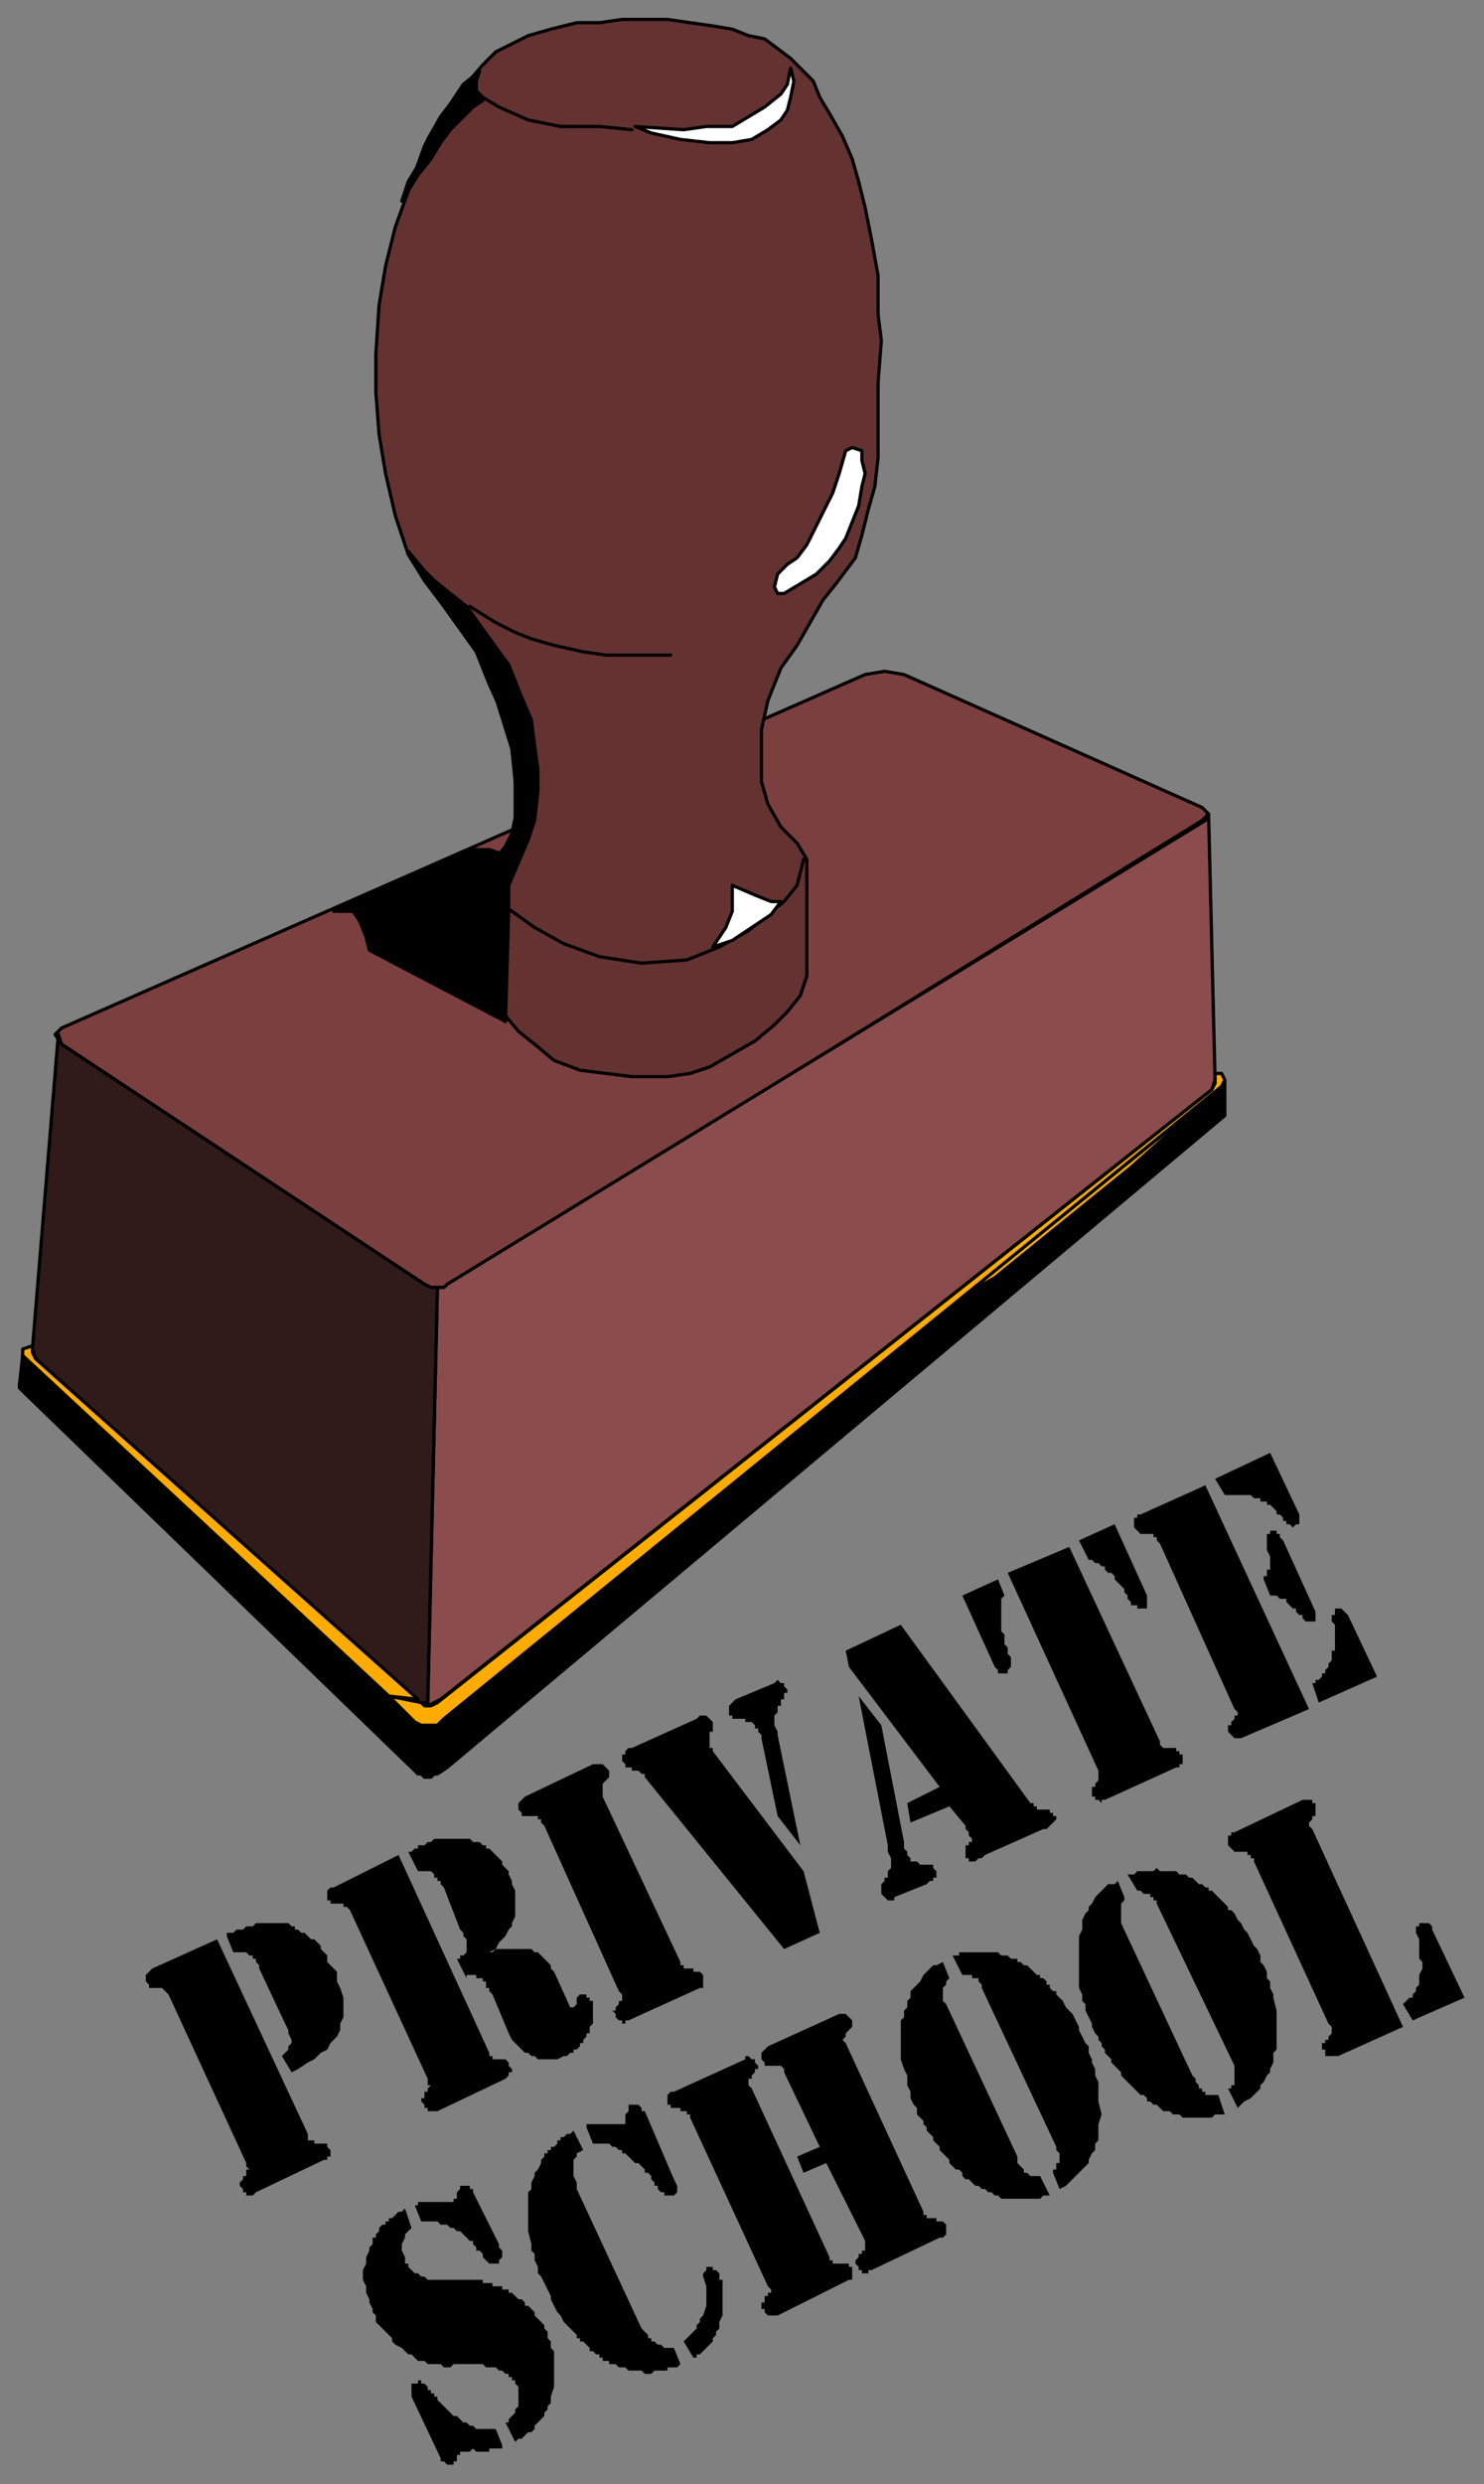 <svg xmlns="http://www.w3.org/2000/svg" fill-rule="evenodd" height="766" preserveAspectRatio="none" stroke-linecap="round" width="458"><rect width="100%" height="100%" fill="#808080" stroke="none"/><style>.brush0{fill:#fff}.pen0{stroke:#000;stroke-width:1;stroke-linejoin:round}.brush5{fill:#000}.brush6{fill:#ffab00}.pen1{stroke:none}</style><path class="pen0" style="fill:#7c3f3f" d="m267 208 6-1 6 1 92 41 2 2-2 2-232 143-2 1h-4l-2-1-112-74-2-3 2-2 248-109z"/><path class="pen0" style="fill:#653232" d="m159 241-1-10-5-16-4-12-8-11-10-13-5-8-4-12-3-13-2-12-1-13v-12l1-15 2-12 3-12 4-11 5-14 5-9 7-9 6-7 4-4 6-3 4-2 7-2 8-2h7l7-1h14l7 1 7 1 6 1 5 2 5 1 4 3 4 3 3 3 4 4 2 5 3 5 4 7 3 7 2 7 2 8 2 10 2 11v12l1 8-1 13v23l-1 9-2 7-2 8-2 7-3 4-3 4-4 5-8 14-5 7-4 10-2 9v16l2 7 4 7 5 5 3 5v36l-2 6-4 5-4 4-6 5-7 4-7 4-6 2-7 1h-11l-8-1-8-1-8-3-6-5-5-4-5-6-4-6-1-3v-33l3-5 3-4 3-6 1-7-1-7z"/><path class="pen0" style="fill:#8a4c4c" d="M135 397h2l1-1 234-143 1-2 2 82-1 3-238 188-2 1-2 1 3-129z"/><path class="pen0" style="fill:#301a1a" d="m18 319 1 3 112 74 2 1h2l-3 128h-3L11 419l-1-3 8-97z"/><path class="pen0 brush5" d="M130 547v-15l-1-1L7 418l-1 9v1l122 118 1 1h1zm0 0 1 1h2l1-1h1l3-2 240-201v-11 2L137 530l-2 1-1 1h-4v15z"/><path class="pen0 brush6" d="m298 399 78-63-27 24-42 34-9 5z"/><path class="pen0 brush6" d="m377 331 1 2-1 2-240 195-2 2h-5l-2-1-8-8 10 2 1 1h2l2-1 239-189 1-2v-3h2z"/><path class="pen0 brush6" d="M120 523 7 418v-2l3-1v2l1 2 118 105-9-1z"/><path class="pen0 brush0" d="m244 21-1 5-2 3-5 4-5 3-5 3h-8l-7 1-15-1 5 2 9 2 9 1h7l6-1 5-3 4-3 2-3 1-4 1-5-1-4z"/><path class="pen0" fill="none" d="m195 40-10-1h-12l-10-2-9-4-5-3-2-2v-3l1-3"/><path class="pen0 brush0" d="m263 138-2 1-2 7-2 6-3 6-3 6-2 4-3 4-3 2-3 3-1 4 1 2h2l5-3 5-3 4-4 3-4 2-3 2-5 2-5 1-6 1-4-1-4v-3l-3-1z"/><path class="pen0" fill="none" d="M207 202h-20l-7-1-9-2-7-2-5-2-6-3-8-5m4 83 4 7 5 4 7 5 9 5 11 4 13 2 14-1 10-4 9-5 6-5 5-4 4-5 2-8"/><path class="pen0 brush0" d="M241 278h-3l-5-2-7-3v8l-2 5-4 6 6-2 6-4 6-4 3-4z"/><path class="pen0 brush5" d="m163 259-3 7-3 7v7l-4-3-3-7 1-3 5-6 2-4 1-5v-13l-1-8-2-9-5-11-4-10-10-14-6-8-5-9 5 6 3 3 5 4 5 4 5 7 8 11 4 10 3 7 1 8 1 7v7l-1 9-2 6z"/><path class="pen0 brush5" d="M146 262h5l3 1-2 3-3 4v33l4 7 3 5-42-22-1-4-2-5-2-3h-6l43-19z"/><path class="pen0 brush5" d="m150 303 1 3 2 4 3 5 1-34-4-4-3-6v32zM139 32l-3 4-4 7-3 8-3 5-2 6 5-8 4-5 3-5 3-4 3-3 4-4 3-2-2-3-1-3 2-3-5 4-4 6z"/><path class="pen1 brush5" d="m433 618 1-1 1-1h1v-1l1-1v-1l1-1v-3l1-2v-2l-1-1v-6l-1-2v-2h1v-1h3l1 1v1l10 21-16 7-3-5zm-23 6-23-50v-1h-1v-1h-1v-1h-4l-1-1-1-1v-3h1v-1h1l21-10h3v1h1v4h-1v1l-1 1v1l1 1 28 61-20 9h-4v-2h-1v-2h1v-1h1v-1l1-1v-2l-1-1zm-65-44 2 5v1l-1 1v6l22 47 1 1v1l1 1v1h1v1h1v1h4l2 6h-3l-1 1h-9l-1-1h-2l-1-1h-2l-1-1-1-1h-1l-1-1h-1v-1l-1-1h-1l-1-1-1-1-1-1-1-1-1-1-1-1v-1l-1-1-1-1-1-1v-1l-1-1-1-1v-1l-1-1v-1l-1-1v-1l-1-1-1-2v-1l-1-2-1-2v-2l-1-1v-2l-1-2v-16l1-2v-3l1-2 1-1v-1l1-1 1-2 1-1 1-1 1-1 1-1h2l1-1zm3-2h2l1-1h5l1-1 1 1h5l1 1h2l1 1h1l1 1 1 1h1l1 1h1v1h1l1 1 1 1 1 1 1 1 1 1v1h1l1 1 1 2 1 1 1 2 1 1 1 2 1 2 1 1 1 2v2l1 1 1 2v2l1 1v2l1 2v1l1 4v12l-1 1v3l-1 2v1l-1 1-1 2-1 1v1l-1 1-1 1-1 1-2 1-1 1-1 1-3-6h1v-1h1v-6l-24-50v-1h-1v-1h-1v-1h-2l-1-1h-1l-3-5zm-57 27 2 5-1 1v1l-1 1v4l1 1 22 47v2l1 1 1 1v1h1l1 1h3l3 6h-2l-1 1h-12l-1-1h-1l-1-1h-1l-1-1h-1l-1-1h-1l-1-1-1-1h-1l-1-1v-1l-1-1h-1l-1-1-1-1v-1l-1-1-1-1-1-1v-1l-1-1-1-1v-1l-1-1-1-1v-1l-1-1v-1l-1-1-1-1v-2l-1-1-1-2v-2l-1-2v-3l-1-2-1-3v-12l1-1v-2l1-1v-2l1-1v-2l1-1 1-1 1-1 1-2 1-1 1-1 1-1h1l2-1zm3-2h2v-1h12l1 1h2l1 1h2v1h1l1 1h1l1 1 1 1 1 1h1v1h1l1 1v1h1v1l1 1h1v1l1 1 1 1 1 2 1 1 1 1 1 2 1 2v1l1 2 1 2 1 1v2l1 2v1l1 2v2l1 2v6l1 4-1 3v5l-1 1v2l-1 1-1 2v1l-1 1-1 1-1 1-1 1-1 1-1 1-1 1-2 1-2-5v-1h1v-2h1v-3l-1-1v-1l-23-49v-1l-1-1v-1h-2v-1h-3l-3-6zm-57 102-24-52v-1h-1v-1h-2v-1h-3v-1h-1v-3l1-1h1l22-10v-1h1l1 1h1v1l1 1v1h-1v1l-1 1v1h-1v2l1 1 24 52v1h1v1h5v1h1v4h-1l-22 11h-3l-1-1v-1h-1v-2h1v-2h1v-1h1v-1l-1-1z"/><path class="pen1 brush5" d="m253 662-11-23v-1l-1-1h-5v-1l-1-1v-2l1-1 1-1 22-10h2l1 1 1 1v2l-1 1-1 1v1l-1 1 1 1 24 52v1h1v1h3v1h2l1 1v3l-1 1h-1l-21 10h-1v1h-2v-1h-1v-1l-1-1v-1l1-1v-1h1v-1h1v-3l-12-24-7 3-2-5 7-3zm-42 60 1-1 1-1 1-1 1-1v-1l1-1v-1l1-1 1-3v-6l-1-3v-1l1-1v-1h2v1h1l1 1v2h1v11l-1 2v2l-1 1v1l-1 1v1l-1 1-1 1-1 1-1 1h-1v1h-1l-3-5zm-34-65 3 6-2 1v1l-1 1v5l1 2v2l20 43 1 1 1 1v1h1v1h1l1 1h1l1 1h3l2 5-1 1h-3v1h-4l-1 1h-2l-1-1h-4l-1-1h-2l-1-1h-2v-1h-2v-1h-1v-1h-1l-1-1h-1v-1l-1-1-1-1h-1v-1h-1v-1l-1-1-1-1-1-1-1-1-1-2-1-1-1-2-1-2v-1l-1-2-1-2-1-2-1-1v-2l-1-2v-2l-1-1v-2l-1-4v-12l1-1v-2l1-2v-1l1-1 1-2v-1l1-1v-1h1v-1h1v-1h1l1-1v-1h1v-1h1l1-1h1l1-1zm4-1v-1h12v-3l1-1v-2h3l1 1v1h1l9 21 1 2v2l-1 1h-3v-1h-1l-1-1v-1h-1v-1l-1-1v-1l-1-1h-1v-1l-1-1-1-1h-1l-1-1-1-1-1-1h-1v-1h-1l-1-1h-1l-1-1h-5l-2-5zm-56 25 2 6-1 1-1 1v1l-1 2v2l1 2v2h1v1l1 1 1 1h1l1 1h1l1 1h17v1h3v1h3v1h2v1h1l1 1 1 1h1l1 1v1h1l1 1 1 1v1l1 1 1 1 1 1v1l1 1v2l1 1v2l1 1v11l-1 3v2l-1 1v1l-1 1v1l-1 1-1 1-1 1v1l-1 1h-1l-1 1-1 1h-1l-1 1-3-6h1v-1l1-1 1-1v-1l1-1v-6l-1-1v-1h-1v-1h-1v-1h-1l-1-1h-1l-1-1h-3l-1-1h-9l-1 1h-2l-1-1h-4l-1-1h-2l-1-1-1-1h-1l-1-1-1-1-2-1-1-1v-1l-1-1-1-1-1-1-1-1-1-1v-2l-1-1v-1l-1-2v-1l-1-2v-2l-1-2v-3l1-2v-2l1-2v-1l1-1v-2h1v-1l1-1v-1l1-1h1v-1h1v-1h1l1-1 1-1h1l1-1zm28 68 2 5v1h-4v1h-4l-1-1-1 1h-3v1h-1v2h-1v1h-2l-1-1h-1v-1l-9-19v-4h2v-1h1v1h1l1 1v1h1v1h1v1h1v1l1 1 1 1 1 1 1 1 1 1h1l1 1 1 1h1l1 1h1l1 1h6z"/><path class="pen1 brush5" d="M128 680h1v-1h11v-1h1v-2l1-1v-1h3v1h1v1l8 16v1l1 1v2l-1 1v1h-3l-1-1-1-1v-1l-1-1h-1v-1l-1-1v-1h-1l-1-1-1-1-1-1h-1l-1-1h-1l-1-1h-2l-1-1h-5l-2-5zm244-222 32 69-21 9h-2l-1-1-1-1v-2h1v-1l1-1v-1h1v-1l-1-1-23-51-1-1v-1h-1v-1h-4l-1-1-1-1v-3h1v-1h1l20-9zm33 61h1v-1h1l1-1v-1h1v-1l1-1v-1l1-1v-3h1v-8l-1-1v-2h1v-2h2l1 1 1 1 9 19-18 8-2-6zm-30-63 17-8 9 19v3h-1l-1 1-1-1h-1v-1h-1v-1l-1-1h-1v-1l-1-1-1-1h-1v-1h-2v-1h-2l-1-1h-8l-3-5zm15 31v-1h1v-2h1v-4l-1-2v-5h1v-1h2v1h1v1l1 1 10 22v3h-3l-1-1v-1h-1l-1-1v-1h-1l-1-1-1-1v-1h-2l-1-1h-2l-2-5zm-57-12 11-5 10 22v4h-3v-1h-2v-1l-1-1v-1l-1-1v-1l-1-1-1-1-1-1v-1l-1-1h-1l-1-1v-1h-1l-1-1h-1l-1-1h-1l-3-6zm-25 12 2 5-1 1v10l1 1v3l1 1v2l1 1v3l-1 1v1h-3v-1l-1-1-10-22 11-5zm3-2 19-8 28 60v1l1 1h4v1h1v1h1v3h-1v1h-1l-22 10h-1v1l-1-1h-1v-1h-1v-3h1v-1l1-1v-3l-28-61zm-50 24 17-8 40 55h1v1h1v1h4v1h1v1h1v1l-1 1-1 1-1 1h-1l-18 8-1 1h-1l-1 1h-2v-1h-1v-4h1v-1h1v-1l-1-1v-1l-1-1v-1l-5-6-12 5-1-6 10-5-28-37-1-5z"/><path class="pen1 brush5" d="m265 523 7 9 7 36v2l1 1v1l1 1v1h2l1 1h4v1l1 1v2h-1v1h-1l-1 1-10 4v1h-2l-1-1-1-1v-3l1-1v-1h1v-2l1-1v-3l-1-2v-2l-9-46zm-23 78-43-53v-1h-1l-1-1h-2v-1h-2v-1l-1-1v-2h1v-1l1-1h1l20-9 1-1h2l1 1 1 1v3h-1v5h1v1l28 37 5 19-11 5zm5-32-7-9-5-24v-1l-1-1v-1h-1v-1l-1-1h-2v-1h-4v-1h-1v-3l1-1 1-1 12-5 1-1 1 1h1v1l1 1v1h-1v2h-1v2h-1v2l-1 1v3l1 2v1l7 34zm-56 45-23-51-1-1v-1h-1v-1h-5v-1l-1-1v-2l1-1 1-1 21-10h3l1 1 1 1v2l-1 1-1 1v4l24 51v1h1v1h3v1h2l1 1v4h-1l-22 10h-1v1h-1v-1h-1l-1-1v-1l-1-1h1v-1l1-1v-1h1v-2l-1-1zm-65-43h1l1-1h1v-1h2l1-1h1l1-1h11l1 1h2l1 1h1v1h1l1 1 1 1 1 1 1 1v1l1 1 1 1v1l1 2v1l1 2v8l-1 2v1l-1 1-1 2-1 1-1 1-1 2-2 1h1l1-1h11l1 1h1l1 1 1 1 1 1 1 1v1l1 1 5 11h1l1-1v-2l1-1h2v1h1v1h1v7l-1 1v2h-1v1l-1 1v1h-1v1l-1 1h-1v1h-1l-1 1h-1l-2 1h-6l-1-1h-1l-1-1h-1l-1-1-1-1-1-1-1-1-1-2-5-12-1-1v-1h-1v-2h-1v-1h-2v-1h-3v1l-3-6h1v-1h1l1-1v-4l-1-1v-1l-1-1-5-13-1-1v-1h-1v-1h-1v-1l-1-1h-4l-3-6zm6 70-24-52-1-1h-1v-1h-4v-1h-1v-3l1-1h1l20-10 28 61v1h1v1h4l1 1v1l1 1v1h-1v1l-1 1-21 10h-3v-1h-1v-1l-1-1v-1h1v-2h1v-1l1-1h-1v-2zm-62-44v-1h2l1-1h2l1-1h2l1-1h10l1 1h1v1h1l1 1h1l1 1 1 1h1l1 1 1 1v1l1 1 1 1v2l1 1 1 1 1 1v3l1 2 1 3v6l-1 2v2l-1 2-2 2-1 2-2 1-2 2-2 1-3 2-2 1-3-5 1-1 1-1v-1l1-1v-1l-1-2v-1l-1-2-8-17v-1l-1-1v-1h-1v-1h-1l-1-1h-4l-2-5zm6 70-24-52-1-1-1-1h-4v-1l-1-1v-2l1-1 1-1 20-9 28 60v2h2v1h4v1l1 1v2h-1v1h-1l-21 10-1 1h-2v-1h-1v-1l-1-1v-1l1-1v-1h1v-2h1l-1-1v-1z"/></svg>
